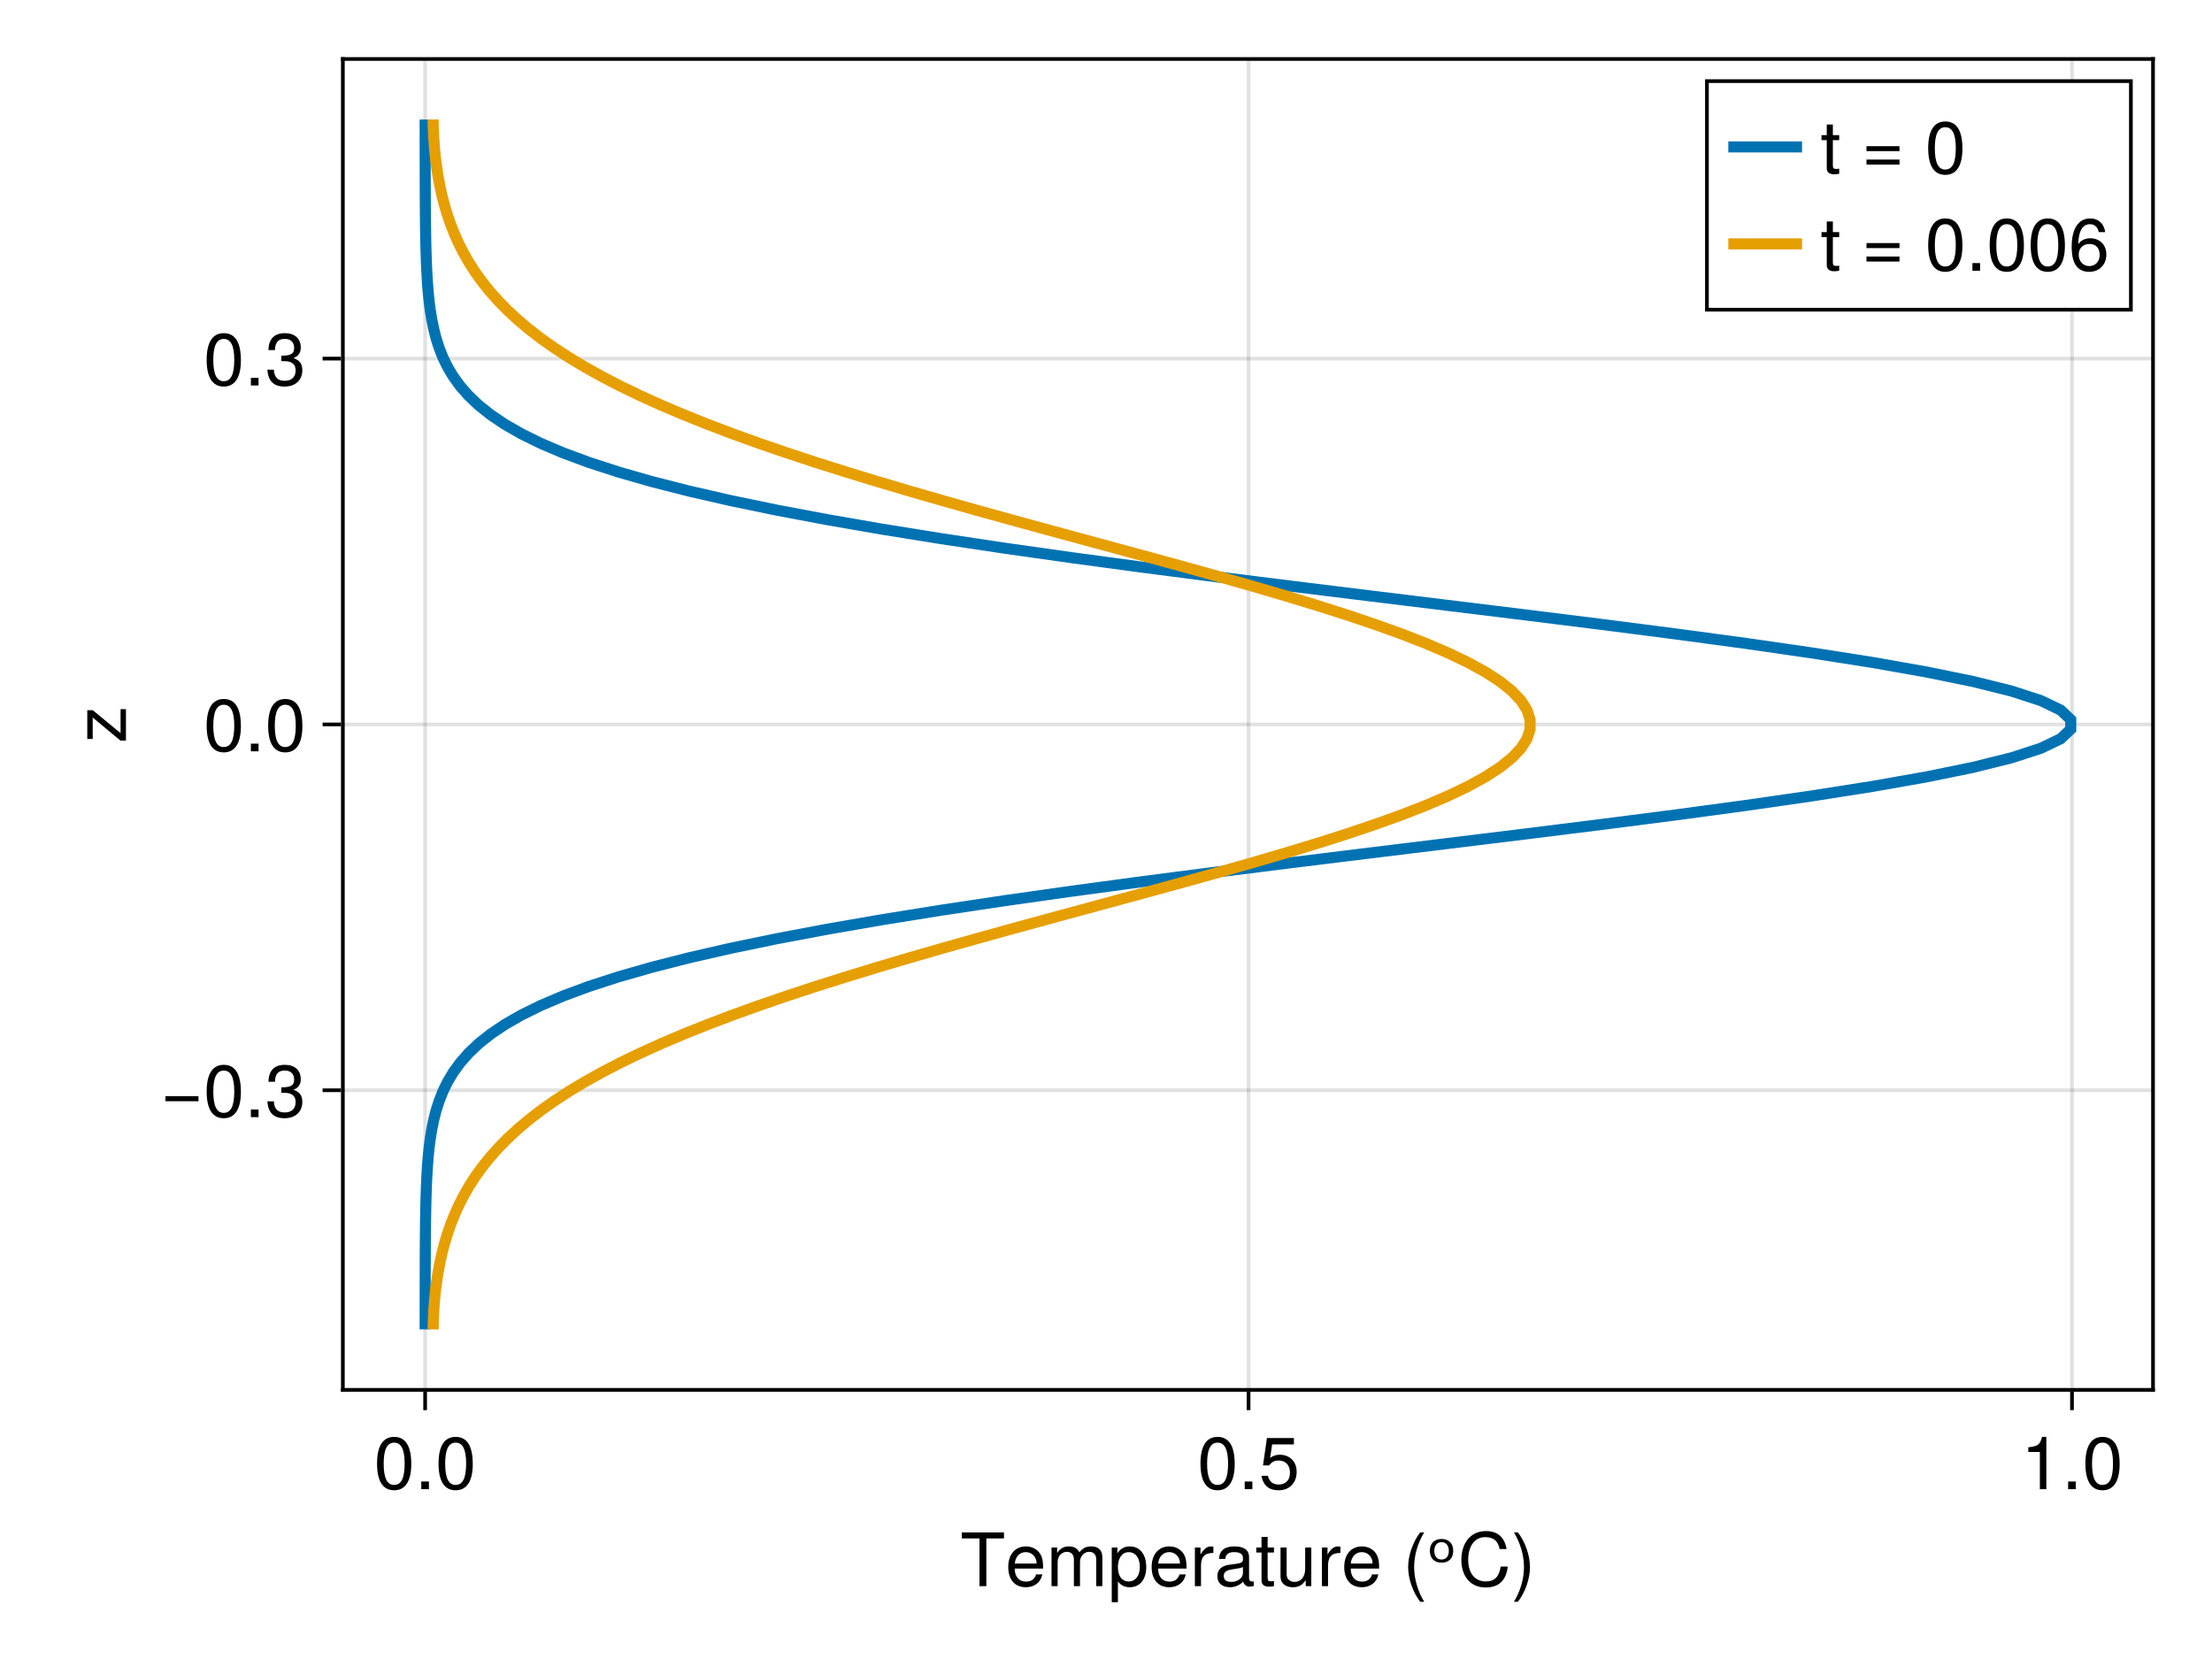 <?xml version="1.0" encoding="UTF-8"?>
<svg xmlns="http://www.w3.org/2000/svg" xmlns:xlink="http://www.w3.org/1999/xlink" width="600" height="450" viewBox="0 0 600 450">
<defs>
<g>
<g id="glyph-0-0-5c86e787">
<path d="M 11.859 -12.938 C 11.859 -12.938 7.078 -12.938 7.078 -12.938 C 7.078 -12.938 7.078 0 7.078 0 C 7.078 0 5.219 0 5.219 0 C 5.219 0 5.219 -12.938 5.219 -12.938 C 5.219 -12.938 0.422 -12.938 0.422 -12.938 C 0.422 -12.938 0.422 -14.578 0.422 -14.578 C 0.422 -14.578 11.859 -14.578 11.859 -14.578 C 11.859 -14.578 11.859 -12.938 11.859 -12.938 Z M 11.859 -12.938 "/>
</g>
<g id="glyph-0-1-5c86e787">
<path d="M 10.266 -4.766 C 10.266 -4.766 2.547 -4.766 2.547 -4.766 C 2.578 -2.359 3.875 -1.234 5.625 -1.234 C 6.953 -1.234 7.906 -1.797 8.359 -3.188 C 8.359 -3.188 10.047 -3.188 10.047 -3.188 C 9.625 -1.062 7.953 0.297 5.562 0.297 C 2.625 0.297 0.797 -1.734 0.797 -5.188 C 0.797 -8.625 2.688 -10.781 5.594 -10.781 C 7.562 -10.781 9.156 -9.734 9.844 -8.016 C 10.141 -7.234 10.266 -6.281 10.266 -4.766 Z M 8.484 -6.234 C 8.484 -7.875 7.219 -9.234 5.578 -9.234 C 3.906 -9.234 2.719 -7.984 2.578 -6.125 C 2.578 -6.125 8.453 -6.125 8.453 -6.125 C 8.484 -6.156 8.484 -6.234 8.484 -6.234 Z M 8.484 -6.234 "/>
</g>
<g id="glyph-0-2-5c86e787">
<path d="M 10.453 -5.141 C 10.453 -1.797 8.688 0.297 5.984 0.297 C 4.625 0.297 3.641 -0.188 2.766 -1.266 C 2.766 -1.266 2.766 4.359 2.766 4.359 C 2.766 4.359 1.094 4.359 1.094 4.359 C 1.094 4.359 1.094 -10.484 1.094 -10.484 C 1.094 -10.484 2.625 -10.484 2.625 -10.484 C 2.625 -10.484 2.625 -8.906 2.625 -8.906 C 3.406 -10.141 4.547 -10.781 5.953 -10.781 C 8.734 -10.781 10.453 -8.656 10.453 -5.141 Z M 8.719 -5.188 C 8.719 -7.688 7.516 -9.219 5.688 -9.219 C 3.922 -9.219 2.766 -7.625 2.766 -5.156 C 2.766 -2.703 3.922 -1.266 5.688 -1.266 C 7.5 -1.266 8.719 -2.797 8.719 -5.188 Z M 8.719 -5.188 "/>
</g>
<g id="glyph-0-3-5c86e787">
<path d="M 6.422 -9.016 C 3.844 -8.984 3.062 -7.797 3.062 -5.438 C 3.062 -5.438 3.062 0 3.062 0 C 3.062 0 1.406 0 1.406 0 C 1.406 0 1.406 -10.484 1.406 -10.484 C 1.406 -10.484 2.922 -10.484 2.922 -10.484 C 2.922 -10.484 2.922 -8.578 2.922 -8.578 C 3.875 -10.141 4.703 -10.781 5.781 -10.781 C 6 -10.781 6.141 -10.766 6.422 -10.719 C 6.422 -10.719 6.422 -9.016 6.422 -9.016 Z M 6.422 -9.016 "/>
</g>
<g id="glyph-0-4-5c86e787">
<path d="M 5.078 0 C 4.516 0.094 4.125 0.141 3.719 0.141 C 2.422 0.141 1.703 -0.453 1.703 -1.516 C 1.703 -1.516 1.703 -9.125 1.703 -9.125 C 1.703 -9.125 0.281 -9.125 0.281 -9.125 C 0.281 -9.125 0.281 -10.484 0.281 -10.484 C 0.281 -10.484 1.703 -10.484 1.703 -10.484 C 1.703 -10.484 1.703 -13.359 1.703 -13.359 C 1.703 -13.359 3.359 -13.359 3.359 -13.359 C 3.359 -13.359 3.359 -10.484 3.359 -10.484 C 3.359 -10.484 5.078 -10.484 5.078 -10.484 C 5.078 -10.484 5.078 -9.125 5.078 -9.125 C 5.078 -9.125 3.359 -9.125 3.359 -9.125 C 3.359 -9.125 3.359 -2.266 3.359 -2.266 C 3.359 -1.516 3.562 -1.312 4.281 -1.312 C 4.594 -1.312 4.859 -1.344 5.078 -1.406 C 5.078 -1.406 5.078 0 5.078 0 Z M 5.078 0 "/>
</g>
<g id="glyph-0-5-5c86e787">
</g>
<g id="glyph-0-6-5c86e787">
<path d="M 5.812 4.234 C 5.812 4.234 4.719 4.234 4.719 4.234 C 2.719 1.625 1.453 -2.016 1.453 -5.188 C 1.453 -8.312 2.719 -11.953 4.719 -14.578 C 4.719 -14.578 5.812 -14.578 5.812 -14.578 C 4.062 -11.734 3.078 -8.359 3.078 -5.188 C 3.078 -1.984 4.062 1.375 5.812 4.234 Z M 5.812 4.234 "/>
</g>
<g id="glyph-0-7-5c86e787">
<path d="M 5.125 -5.156 C 5.125 -2.016 3.859 1.625 1.859 4.234 C 1.859 4.234 0.766 4.234 0.766 4.234 C 2.516 1.406 3.5 -1.984 3.5 -5.156 C 3.5 -8.359 2.516 -11.719 0.766 -14.578 C 0.766 -14.578 1.859 -14.578 1.859 -14.578 C 3.859 -11.953 5.125 -8.312 5.125 -5.156 Z M 5.125 -5.156 "/>
</g>
<g id="glyph-1-0-5c86e787">
<path d="M 15.203 0 C 15.203 0 13.547 0 13.547 0 C 13.547 0 13.547 -7.219 13.547 -7.219 C 13.547 -8.547 12.844 -9.312 11.625 -9.312 C 10.266 -9.312 9.141 -8.094 9.141 -6.578 C 9.141 -6.578 9.141 0 9.141 0 C 9.141 0 7.484 0 7.484 0 C 7.484 0 7.484 -7.219 7.484 -7.219 C 7.484 -8.562 6.781 -9.312 5.547 -9.312 C 4.188 -9.312 3.078 -8.094 3.078 -6.578 C 3.078 -6.578 3.078 0 3.078 0 C 3.078 0 1.422 0 1.422 0 C 1.422 0 1.422 -10.484 1.422 -10.484 C 1.422 -10.484 2.938 -10.484 2.938 -10.484 C 2.938 -10.484 2.938 -9 2.938 -9 C 3.844 -10.266 4.766 -10.781 6.156 -10.781 C 7.516 -10.781 8.359 -10.297 8.984 -9.188 C 9.953 -10.359 10.797 -10.781 12.203 -10.781 C 14.156 -10.781 15.203 -9.734 15.203 -7.859 C 15.203 -7.859 15.203 0 15.203 0 Z M 15.203 0 "/>
</g>
<g id="glyph-2-0-5c86e787">
<path d="M 10.266 -4.766 C 10.266 -4.766 2.547 -4.766 2.547 -4.766 C 2.578 -2.359 3.875 -1.234 5.625 -1.234 C 6.953 -1.234 7.906 -1.797 8.359 -3.188 C 8.359 -3.188 10.047 -3.188 10.047 -3.188 C 9.625 -1.062 7.953 0.297 5.562 0.297 C 2.625 0.297 0.797 -1.734 0.797 -5.188 C 0.797 -8.625 2.688 -10.781 5.594 -10.781 C 7.562 -10.781 9.156 -9.734 9.844 -8.016 C 10.141 -7.234 10.266 -6.281 10.266 -4.766 Z M 8.484 -6.234 C 8.484 -7.875 7.219 -9.234 5.578 -9.234 C 3.906 -9.234 2.719 -7.984 2.578 -6.125 C 2.578 -6.125 8.453 -6.125 8.453 -6.125 C 8.484 -6.156 8.484 -6.234 8.484 -6.234 Z M 8.484 -6.234 "/>
</g>
<g id="glyph-2-1-5c86e787">
<path d="M 10.703 -0.047 C 10.156 0.094 9.906 0.141 9.562 0.141 C 8.734 0.141 8.016 -0.438 7.844 -1.234 C 6.922 -0.266 5.625 0.297 4.281 0.297 C 2.156 0.297 0.844 -0.812 0.844 -2.719 C 0.844 -4 1.453 -4.938 2.688 -5.438 C 3.312 -5.703 3.688 -5.781 6.047 -6.078 C 7.359 -6.234 7.781 -6.547 7.781 -7.234 C 7.781 -7.234 7.781 -7.688 7.781 -7.688 C 7.781 -8.688 6.938 -9.234 5.438 -9.234 C 3.875 -9.234 3.125 -8.656 2.984 -7.375 C 2.984 -7.375 1.297 -7.375 1.297 -7.375 C 1.406 -9.797 2.953 -10.781 5.5 -10.781 C 8.078 -10.781 9.438 -9.781 9.438 -7.922 C 9.438 -7.922 9.438 -2.078 9.438 -2.078 C 9.438 -1.562 9.766 -1.266 10.344 -1.266 C 10.438 -1.266 10.516 -1.266 10.703 -1.297 C 10.703 -1.297 10.703 -0.047 10.703 -0.047 Z M 7.781 -3.625 C 7.781 -3.625 7.781 -5.188 7.781 -5.188 C 7.219 -4.922 6.859 -4.844 5.094 -4.594 C 3.312 -4.344 2.578 -3.859 2.578 -2.766 C 2.578 -1.625 3.344 -1.156 4.641 -1.156 C 6.266 -1.156 7.781 -2.125 7.781 -3.625 Z M 7.781 -3.625 "/>
</g>
<g id="glyph-2-2-5c86e787">
<path d="M 9.641 0 C 9.641 0 8.141 0 8.141 0 C 8.141 0 8.141 -1.625 8.141 -1.625 C 7.156 -0.234 6.188 0.297 4.641 0.297 C 2.594 0.297 1.297 -0.812 1.297 -2.562 C 1.297 -2.562 1.297 -10.484 1.297 -10.484 C 1.297 -10.484 2.953 -10.484 2.953 -10.484 C 2.953 -10.484 2.953 -3.219 2.953 -3.219 C 2.953 -1.953 3.797 -1.156 5.125 -1.156 C 6.859 -1.156 7.984 -2.562 7.984 -4.703 C 7.984 -4.703 7.984 -10.484 7.984 -10.484 C 7.984 -10.484 9.641 -10.484 9.641 -10.484 C 9.641 -10.484 9.641 0 9.641 0 Z M 9.641 0 "/>
</g>
<g id="glyph-2-3-5c86e787">
<path d="M 13.547 -5.312 C 13.094 -1.516 11.094 0.359 7.547 0.359 C 3.266 0.359 0.953 -2.859 0.953 -7.125 C 0.953 -11.375 3.203 -14.938 7.625 -14.938 C 10.812 -14.938 12.656 -13.266 13.234 -10.062 C 13.234 -10.062 11.344 -10.062 11.344 -10.062 C 10.875 -12.281 9.688 -13.297 7.406 -13.297 C 4.578 -13.297 2.812 -10.875 2.812 -7.141 C 2.812 -3.5 4.656 -1.281 7.562 -1.281 C 10.016 -1.281 11.188 -2.562 11.625 -5.312 C 11.625 -5.312 13.547 -5.312 13.547 -5.312 Z M 13.547 -5.312 "/>
</g>
<g id="glyph-3-0-5c86e787">
<path d="M 3.859 -11.938 C 3.254 -11.938 2.773 -11.727 2.422 -11.312 C 2.066 -10.895 1.891 -10.316 1.891 -9.578 C 1.891 -8.848 2.062 -8.27 2.406 -7.844 C 2.758 -7.426 3.242 -7.219 3.859 -7.219 C 4.461 -7.219 4.941 -7.426 5.297 -7.844 C 5.648 -8.27 5.828 -8.848 5.828 -9.578 C 5.828 -10.305 5.648 -10.879 5.297 -11.297 C 4.941 -11.723 4.461 -11.938 3.859 -11.938 Z M 3.859 -12.797 C 4.836 -12.797 5.609 -12.508 6.172 -11.938 C 6.734 -11.375 7.016 -10.586 7.016 -9.578 C 7.016 -8.578 6.734 -7.789 6.172 -7.219 C 5.609 -6.656 4.836 -6.375 3.859 -6.375 C 2.867 -6.375 2.094 -6.656 1.531 -7.219 C 0.969 -7.789 0.688 -8.578 0.688 -9.578 C 0.688 -10.586 0.969 -11.375 1.531 -11.938 C 2.094 -12.508 2.867 -12.797 3.859 -12.797 Z M 3.859 -12.797 "/>
</g>
<g id="glyph-4-0-5c86e787">
<path d="M 10.141 -6.812 C 10.141 -2.156 8.5 0.297 5.5 0.297 C 2.453 0.297 0.859 -2.156 0.859 -6.938 C 0.859 -11.703 2.438 -14.188 5.5 -14.188 C 8.578 -14.188 10.141 -11.734 10.141 -6.812 Z M 8.344 -6.984 C 8.344 -10.781 7.406 -12.625 5.5 -12.625 C 3.594 -12.625 2.656 -10.797 2.656 -6.922 C 2.656 -3.047 3.594 -1.156 5.453 -1.156 C 7.422 -1.156 8.344 -2.953 8.344 -6.984 Z M 8.344 -6.984 "/>
</g>
<g id="glyph-5-0-5c86e787">
<path d="M 3.812 0 C 3.812 0 1.734 0 1.734 0 C 1.734 0 1.734 -2.078 1.734 -2.078 C 1.734 -2.078 3.812 -2.078 3.812 -2.078 C 3.812 -2.078 3.812 0 3.812 0 Z M 3.812 0 "/>
</g>
<g id="glyph-6-0-5c86e787">
<path d="M 10.141 -6.812 C 10.141 -2.156 8.5 0.297 5.5 0.297 C 2.453 0.297 0.859 -2.156 0.859 -6.938 C 0.859 -11.703 2.438 -14.188 5.5 -14.188 C 8.578 -14.188 10.141 -11.734 10.141 -6.812 Z M 8.344 -6.984 C 8.344 -10.781 7.406 -12.625 5.5 -12.625 C 3.594 -12.625 2.656 -10.797 2.656 -6.922 C 2.656 -3.047 3.594 -1.156 5.453 -1.156 C 7.422 -1.156 8.344 -2.953 8.344 -6.984 Z M 8.344 -6.984 "/>
</g>
<g id="glyph-7-0-5c86e787">
<path d="M 10.141 -6.812 C 10.141 -2.156 8.5 0.297 5.5 0.297 C 2.453 0.297 0.859 -2.156 0.859 -6.938 C 0.859 -11.703 2.438 -14.188 5.5 -14.188 C 8.578 -14.188 10.141 -11.734 10.141 -6.812 Z M 8.344 -6.984 C 8.344 -10.781 7.406 -12.625 5.5 -12.625 C 3.594 -12.625 2.656 -10.797 2.656 -6.922 C 2.656 -3.047 3.594 -1.156 5.453 -1.156 C 7.422 -1.156 8.344 -2.953 8.344 -6.984 Z M 8.344 -6.984 "/>
</g>
<g id="glyph-7-1-5c86e787">
<path d="M 10.266 -4.703 C 10.266 -1.703 8.266 0.297 5.406 0.297 C 2.875 0.297 1.281 -0.812 0.703 -3.641 C 0.703 -3.641 2.453 -3.641 2.453 -3.641 C 2.875 -2.047 3.812 -1.266 5.359 -1.266 C 7.281 -1.266 8.453 -2.422 8.453 -4.453 C 8.453 -6.562 7.266 -7.781 5.359 -7.781 C 4.266 -7.781 3.578 -7.438 2.766 -6.453 C 2.766 -6.453 1.141 -6.453 1.141 -6.453 C 1.141 -6.453 2.203 -13.875 2.203 -13.875 C 2.203 -13.875 9.516 -13.875 9.516 -13.875 C 9.516 -13.875 9.516 -12.141 9.516 -12.141 C 9.516 -12.141 3.625 -12.141 3.625 -12.141 C 3.625 -12.141 3.062 -8.484 3.062 -8.484 C 3.875 -9.078 4.688 -9.344 5.688 -9.344 C 8.406 -9.344 10.266 -7.5 10.266 -4.703 Z M 10.266 -4.703 "/>
</g>
<g id="glyph-7-2-5c86e787">
<path d="M 6.938 0 C 6.938 0 5.188 0 5.188 0 C 5.188 0 5.188 -10.094 5.188 -10.094 C 5.188 -10.094 2.047 -10.094 2.047 -10.094 C 2.047 -10.094 2.047 -11.359 2.047 -11.359 C 4.766 -11.703 5.156 -12 5.781 -14.188 C 5.781 -14.188 6.938 -14.188 6.938 -14.188 C 6.938 -14.188 6.938 0 6.938 0 Z M 6.938 0 "/>
</g>
<g id="glyph-7-3-5c86e787">
<path d="M 3.812 0 C 3.812 0 1.734 0 1.734 0 C 1.734 0 1.734 -2.078 1.734 -2.078 C 1.734 -2.078 3.812 -2.078 3.812 -2.078 C 3.812 -2.078 3.812 0 3.812 0 Z M 3.812 0 "/>
</g>
<g id="glyph-8-0-5c86e787">
<path d="M 3.812 0 C 3.812 0 1.734 0 1.734 0 C 1.734 0 1.734 -2.078 1.734 -2.078 C 1.734 -2.078 3.812 -2.078 3.812 -2.078 C 3.812 -2.078 3.812 0 3.812 0 Z M 3.812 0 "/>
</g>
<g id="glyph-9-0-5c86e787">
<path d="M 10.141 -6.812 C 10.141 -2.156 8.5 0.297 5.5 0.297 C 2.453 0.297 0.859 -2.156 0.859 -6.938 C 0.859 -11.703 2.438 -14.188 5.5 -14.188 C 8.578 -14.188 10.141 -11.734 10.141 -6.812 Z M 8.344 -6.984 C 8.344 -10.781 7.406 -12.625 5.5 -12.625 C 3.594 -12.625 2.656 -10.797 2.656 -6.922 C 2.656 -3.047 3.594 -1.156 5.453 -1.156 C 7.422 -1.156 8.344 -2.953 8.344 -6.984 Z M 8.344 -6.984 "/>
</g>
<g id="glyph-10-0-5c86e787">
<path d="M 0 -9.141 C 0 -9.141 0 -0.625 0 -0.625 C 0 -0.625 -1.5 -0.625 -1.5 -0.625 C -1.5 -0.625 -9.016 -6.875 -9.016 -6.875 C -9.016 -6.875 -9.016 -1.047 -9.016 -1.047 C -9.016 -1.047 -10.484 -1.047 -10.484 -1.047 C -10.484 -1.047 -10.484 -8.859 -10.484 -8.859 C -10.484 -8.859 -9 -8.859 -9 -8.859 C -9 -8.859 -1.453 -2.641 -1.453 -2.641 C -1.453 -2.641 -1.453 -9.141 -1.453 -9.141 C -1.453 -9.141 0 -9.141 0 -9.141 Z M 0 -9.141 "/>
</g>
<g id="glyph-11-0-5c86e787">
<path d="M 10.312 -4.312 C 10.312 -4.312 1.359 -4.312 1.359 -4.312 C 1.359 -4.312 1.359 -5.688 1.359 -5.688 C 1.359 -5.688 10.312 -5.688 10.312 -5.688 C 10.312 -5.688 10.312 -4.312 10.312 -4.312 Z M 10.312 -4.312 "/>
</g>
<g id="glyph-12-0-5c86e787">
<path d="M 10.141 -6.812 C 10.141 -2.156 8.5 0.297 5.5 0.297 C 2.453 0.297 0.859 -2.156 0.859 -6.938 C 0.859 -11.703 2.438 -14.188 5.5 -14.188 C 8.578 -14.188 10.141 -11.734 10.141 -6.812 Z M 8.344 -6.984 C 8.344 -10.781 7.406 -12.625 5.5 -12.625 C 3.594 -12.625 2.656 -10.797 2.656 -6.922 C 2.656 -3.047 3.594 -1.156 5.453 -1.156 C 7.422 -1.156 8.344 -2.953 8.344 -6.984 Z M 8.344 -6.984 "/>
</g>
<g id="glyph-12-1-5c86e787">
<path d="M 3.812 0 C 3.812 0 1.734 0 1.734 0 C 1.734 0 1.734 -2.078 1.734 -2.078 C 1.734 -2.078 3.812 -2.078 3.812 -2.078 C 3.812 -2.078 3.812 0 3.812 0 Z M 3.812 0 "/>
</g>
<g id="glyph-13-0-5c86e787">
<path d="M 10.125 -4.125 C 10.125 -1.438 8.234 0.297 5.312 0.297 C 2.422 0.297 0.859 -1.125 0.641 -4.281 C 0.641 -4.281 2.406 -4.281 2.406 -4.281 C 2.516 -2.219 3.453 -1.266 5.375 -1.266 C 7.219 -1.266 8.312 -2.312 8.312 -4.094 C 8.312 -5.688 7.312 -6.594 5.375 -6.594 C 5.375 -6.594 4.422 -6.594 4.422 -6.594 C 4.422 -6.594 4.422 -8.078 4.422 -8.078 C 7.234 -8.078 7.906 -8.703 7.906 -10.219 C 7.906 -11.719 6.953 -12.641 5.406 -12.641 C 3.594 -12.641 2.734 -11.703 2.703 -9.594 C 2.703 -9.594 0.938 -9.594 0.938 -9.594 C 1 -12.625 2.516 -14.188 5.375 -14.188 C 8.078 -14.188 9.703 -12.719 9.703 -10.281 C 9.703 -8.859 9.047 -7.938 7.719 -7.422 C 9.422 -6.844 10.125 -5.844 10.125 -4.125 Z M 10.125 -4.125 "/>
</g>
<g id="glyph-14-0-5c86e787">
<path d="M 10.141 -6.812 C 10.141 -2.156 8.5 0.297 5.5 0.297 C 2.453 0.297 0.859 -2.156 0.859 -6.938 C 0.859 -11.703 2.438 -14.188 5.5 -14.188 C 8.578 -14.188 10.141 -11.734 10.141 -6.812 Z M 8.344 -6.984 C 8.344 -10.781 7.406 -12.625 5.5 -12.625 C 3.594 -12.625 2.656 -10.797 2.656 -6.922 C 2.656 -3.047 3.594 -1.156 5.453 -1.156 C 7.422 -1.156 8.344 -2.953 8.344 -6.984 Z M 8.344 -6.984 "/>
</g>
<g id="glyph-14-1-5c86e787">
<path d="M 3.812 0 C 3.812 0 1.734 0 1.734 0 C 1.734 0 1.734 -2.078 1.734 -2.078 C 1.734 -2.078 3.812 -2.078 3.812 -2.078 C 3.812 -2.078 3.812 0 3.812 0 Z M 3.812 0 "/>
</g>
<g id="glyph-14-2-5c86e787">
<path d="M 10.125 -4.125 C 10.125 -1.438 8.234 0.297 5.312 0.297 C 2.422 0.297 0.859 -1.125 0.641 -4.281 C 0.641 -4.281 2.406 -4.281 2.406 -4.281 C 2.516 -2.219 3.453 -1.266 5.375 -1.266 C 7.219 -1.266 8.312 -2.312 8.312 -4.094 C 8.312 -5.688 7.312 -6.594 5.375 -6.594 C 5.375 -6.594 4.422 -6.594 4.422 -6.594 C 4.422 -6.594 4.422 -8.078 4.422 -8.078 C 7.234 -8.078 7.906 -8.703 7.906 -10.219 C 7.906 -11.719 6.953 -12.641 5.406 -12.641 C 3.594 -12.641 2.734 -11.703 2.703 -9.594 C 2.703 -9.594 0.938 -9.594 0.938 -9.594 C 1 -12.625 2.516 -14.188 5.375 -14.188 C 8.078 -14.188 9.703 -12.719 9.703 -10.281 C 9.703 -8.859 9.047 -7.938 7.719 -7.422 C 9.422 -6.844 10.125 -5.844 10.125 -4.125 Z M 10.125 -4.125 "/>
</g>
<g id="glyph-15-0-5c86e787">
<path d="M 5.078 0 C 4.516 0.094 4.125 0.141 3.719 0.141 C 2.422 0.141 1.703 -0.453 1.703 -1.516 C 1.703 -1.516 1.703 -9.125 1.703 -9.125 C 1.703 -9.125 0.281 -9.125 0.281 -9.125 C 0.281 -9.125 0.281 -10.484 0.281 -10.484 C 0.281 -10.484 1.703 -10.484 1.703 -10.484 C 1.703 -10.484 1.703 -13.359 1.703 -13.359 C 1.703 -13.359 3.359 -13.359 3.359 -13.359 C 3.359 -13.359 3.359 -10.484 3.359 -10.484 C 3.359 -10.484 5.078 -10.484 5.078 -10.484 C 5.078 -10.484 5.078 -9.125 5.078 -9.125 C 5.078 -9.125 3.359 -9.125 3.359 -9.125 C 3.359 -9.125 3.359 -2.266 3.359 -2.266 C 3.359 -1.516 3.562 -1.312 4.281 -1.312 C 4.594 -1.312 4.859 -1.344 5.078 -1.406 C 5.078 -1.406 5.078 0 5.078 0 Z M 5.078 0 "/>
</g>
<g id="glyph-15-1-5c86e787">
</g>
<g id="glyph-15-2-5c86e787">
<path d="M 10.312 -6.141 C 10.312 -6.141 1.359 -6.141 1.359 -6.141 C 1.359 -6.141 1.359 -7.5 1.359 -7.5 C 1.359 -7.5 10.312 -7.5 10.312 -7.5 C 10.312 -7.5 10.312 -6.141 10.312 -6.141 Z M 10.312 -2.5 C 10.312 -2.5 1.359 -2.5 1.359 -2.5 C 1.359 -2.5 1.359 -3.859 1.359 -3.859 C 1.359 -3.859 10.312 -3.859 10.312 -3.859 C 10.312 -3.859 10.312 -2.5 10.312 -2.5 Z M 10.312 -2.5 "/>
</g>
<g id="glyph-15-3-5c86e787">
<path d="M 10.141 -6.812 C 10.141 -2.156 8.5 0.297 5.5 0.297 C 2.453 0.297 0.859 -2.156 0.859 -6.938 C 0.859 -11.703 2.438 -14.188 5.5 -14.188 C 8.578 -14.188 10.141 -11.734 10.141 -6.812 Z M 8.344 -6.984 C 8.344 -10.781 7.406 -12.625 5.5 -12.625 C 3.594 -12.625 2.656 -10.797 2.656 -6.922 C 2.656 -3.047 3.594 -1.156 5.453 -1.156 C 7.422 -1.156 8.344 -2.953 8.344 -6.984 Z M 8.344 -6.984 "/>
</g>
<g id="glyph-15-4-5c86e787">
<path d="M 3.812 0 C 3.812 0 1.734 0 1.734 0 C 1.734 0 1.734 -2.078 1.734 -2.078 C 1.734 -2.078 3.812 -2.078 3.812 -2.078 C 3.812 -2.078 3.812 0 3.812 0 Z M 3.812 0 "/>
</g>
<g id="glyph-15-5-5c86e787">
<path d="M 10.266 -4.406 C 10.266 -1.625 8.312 0.297 5.625 0.297 C 2.375 0.297 0.859 -2.047 0.859 -6.453 C 0.859 -11.406 2.641 -14.188 5.938 -14.188 C 8.094 -14.188 9.625 -12.797 9.953 -10.484 C 9.953 -10.484 8.203 -10.484 8.203 -10.484 C 7.922 -11.844 7.062 -12.625 5.812 -12.625 C 3.797 -12.625 2.688 -10.703 2.656 -7.234 C 3.422 -8.281 4.516 -8.812 5.922 -8.812 C 8.453 -8.812 10.266 -7.047 10.266 -4.406 Z M 8.453 -4.266 C 8.453 -6.156 7.406 -7.266 5.703 -7.266 C 3.953 -7.266 2.766 -6.125 2.766 -4.359 C 2.766 -2.547 4 -1.266 5.641 -1.266 C 7.266 -1.266 8.453 -2.484 8.453 -4.266 Z M 8.453 -4.266 "/>
</g>
<g id="glyph-16-0-5c86e787">
</g>
<g id="glyph-16-1-5c86e787">
<path d="M 10.312 -6.141 C 10.312 -6.141 1.359 -6.141 1.359 -6.141 C 1.359 -6.141 1.359 -7.5 1.359 -7.5 C 1.359 -7.5 10.312 -7.5 10.312 -7.5 C 10.312 -7.5 10.312 -6.141 10.312 -6.141 Z M 10.312 -2.5 C 10.312 -2.5 1.359 -2.5 1.359 -2.5 C 1.359 -2.5 1.359 -3.859 1.359 -3.859 C 1.359 -3.859 10.312 -3.859 10.312 -3.859 C 10.312 -3.859 10.312 -2.5 10.312 -2.5 Z M 10.312 -2.5 "/>
</g>
<g id="glyph-17-0-5c86e787">
<path d="M 10.141 -6.812 C 10.141 -2.156 8.5 0.297 5.5 0.297 C 2.453 0.297 0.859 -2.156 0.859 -6.938 C 0.859 -11.703 2.438 -14.188 5.5 -14.188 C 8.578 -14.188 10.141 -11.734 10.141 -6.812 Z M 8.344 -6.984 C 8.344 -10.781 7.406 -12.625 5.5 -12.625 C 3.594 -12.625 2.656 -10.797 2.656 -6.922 C 2.656 -3.047 3.594 -1.156 5.453 -1.156 C 7.422 -1.156 8.344 -2.953 8.344 -6.984 Z M 8.344 -6.984 "/>
</g>
<g id="glyph-18-0-5c86e787">
<path d="M 5.078 0 C 4.516 0.094 4.125 0.141 3.719 0.141 C 2.422 0.141 1.703 -0.453 1.703 -1.516 C 1.703 -1.516 1.703 -9.125 1.703 -9.125 C 1.703 -9.125 0.281 -9.125 0.281 -9.125 C 0.281 -9.125 0.281 -10.484 0.281 -10.484 C 0.281 -10.484 1.703 -10.484 1.703 -10.484 C 1.703 -10.484 1.703 -13.359 1.703 -13.359 C 1.703 -13.359 3.359 -13.359 3.359 -13.359 C 3.359 -13.359 3.359 -10.484 3.359 -10.484 C 3.359 -10.484 5.078 -10.484 5.078 -10.484 C 5.078 -10.484 5.078 -9.125 5.078 -9.125 C 5.078 -9.125 3.359 -9.125 3.359 -9.125 C 3.359 -9.125 3.359 -2.266 3.359 -2.266 C 3.359 -1.516 3.562 -1.312 4.281 -1.312 C 4.594 -1.312 4.859 -1.344 5.078 -1.406 C 5.078 -1.406 5.078 0 5.078 0 Z M 5.078 0 "/>
</g>
</g>
</defs>
<rect x="-60" y="-45" width="720" height="540" fill="rgb(100%, 100%, 100%)" fill-opacity="1"/>
<path fill-rule="nonzero" fill="rgb(100%, 100%, 100%)" fill-opacity="1" d="M 93 377 L 584 377 L 584 16 L 93 16 Z M 93 377 "/>
<path fill="none" stroke-width="1" stroke-linecap="butt" stroke-linejoin="miter" stroke="rgb(0%, 0%, 0%)" stroke-opacity="0.12" stroke-miterlimit="1.155" d="M 115.316 377 L 115.316 16 "/>
<path fill="none" stroke-width="1" stroke-linecap="butt" stroke-linejoin="miter" stroke="rgb(0%, 0%, 0%)" stroke-opacity="0.12" stroke-miterlimit="1.155" d="M 338.668 377 L 338.668 16 "/>
<path fill="none" stroke-width="1" stroke-linecap="butt" stroke-linejoin="miter" stroke="rgb(0%, 0%, 0%)" stroke-opacity="0.12" stroke-miterlimit="1.155" d="M 562.023 377 L 562.023 16 "/>
<path fill="none" stroke-width="1" stroke-linecap="butt" stroke-linejoin="miter" stroke="rgb(0%, 0%, 0%)" stroke-opacity="0.12" stroke-miterlimit="1.155" d="M 93 295.73 L 584 295.73 "/>
<path fill="none" stroke-width="1" stroke-linecap="butt" stroke-linejoin="miter" stroke="rgb(0%, 0%, 0%)" stroke-opacity="0.12" stroke-miterlimit="1.155" d="M 93 196.5 L 584 196.5 "/>
<path fill="none" stroke-width="1" stroke-linecap="butt" stroke-linejoin="miter" stroke="rgb(0%, 0%, 0%)" stroke-opacity="0.12" stroke-miterlimit="1.155" d="M 93 97.27 L 584 97.27 "/>
<g fill="rgb(0%, 0%, 0%)" fill-opacity="1">
<use xlink:href="#glyph-0-0-5c86e787" x="260.464" y="430.24"/>
</g>
<g fill="rgb(0%, 0%, 0%)" fill-opacity="1">
<use xlink:href="#glyph-0-1-5c86e787" x="272.684" y="430.24"/>
</g>
<g fill="rgb(0%, 0%, 0%)" fill-opacity="1">
<use xlink:href="#glyph-1-0-5c86e787" x="283.804" y="430.24"/>
</g>
<g fill="rgb(0%, 0%, 0%)" fill-opacity="1">
<use xlink:href="#glyph-0-2-5c86e787" x="300.464" y="430.24"/>
</g>
<g fill="rgb(0%, 0%, 0%)" fill-opacity="1">
<use xlink:href="#glyph-2-0-5c86e787" x="311.584" y="430.24"/>
</g>
<g fill="rgb(0%, 0%, 0%)" fill-opacity="1">
<use xlink:href="#glyph-0-3-5c86e787" x="322.704" y="430.24"/>
</g>
<g fill="rgb(0%, 0%, 0%)" fill-opacity="1">
<use xlink:href="#glyph-2-1-5c86e787" x="329.364" y="430.24"/>
</g>
<g fill="rgb(0%, 0%, 0%)" fill-opacity="1">
<use xlink:href="#glyph-0-4-5c86e787" x="340.484" y="430.24"/>
</g>
<g fill="rgb(0%, 0%, 0%)" fill-opacity="1">
<use xlink:href="#glyph-2-2-5c86e787" x="346.044" y="430.24"/>
</g>
<g fill="rgb(0%, 0%, 0%)" fill-opacity="1">
<use xlink:href="#glyph-0-3-5c86e787" x="357.164" y="430.24"/>
</g>
<g fill="rgb(0%, 0%, 0%)" fill-opacity="1">
<use xlink:href="#glyph-0-1-5c86e787" x="363.824" y="430.24"/>
</g>
<g fill="rgb(0%, 0%, 0%)" fill-opacity="1">
<use xlink:href="#glyph-0-5-5c86e787" x="374.944" y="430.24"/>
</g>
<g fill="rgb(0%, 0%, 0%)" fill-opacity="1">
<use xlink:href="#glyph-0-6-5c86e787" x="380.504" y="430.24"/>
</g>
<g fill="rgb(0%, 0%, 0%)" fill-opacity="1">
<use xlink:href="#glyph-3-0-5c86e787" x="387.164" y="430.24"/>
</g>
<g fill="rgb(0%, 0%, 0%)" fill-opacity="1">
<use xlink:href="#glyph-2-3-5c86e787" x="395.436" y="430.24"/>
</g>
<g fill="rgb(0%, 0%, 0%)" fill-opacity="1">
<use xlink:href="#glyph-0-7-5c86e787" x="409.876" y="430.24"/>
</g>
<g fill="rgb(0%, 0%, 0%)" fill-opacity="1">
<use xlink:href="#glyph-4-0-5c86e787" x="101.416" y="403.94"/>
</g>
<g fill="rgb(0%, 0%, 0%)" fill-opacity="1">
<use xlink:href="#glyph-5-0-5c86e787" x="112.536" y="403.94"/>
</g>
<g fill="rgb(0%, 0%, 0%)" fill-opacity="1">
<use xlink:href="#glyph-6-0-5c86e787" x="118.096" y="403.94"/>
</g>
<g fill="rgb(0%, 0%, 0%)" fill-opacity="1">
<use xlink:href="#glyph-7-0-5c86e787" x="324.769" y="403.94"/>
</g>
<g fill="rgb(0%, 0%, 0%)" fill-opacity="1">
<use xlink:href="#glyph-8-0-5c86e787" x="335.889" y="403.94"/>
</g>
<g fill="rgb(0%, 0%, 0%)" fill-opacity="1">
<use xlink:href="#glyph-7-1-5c86e787" x="341.449" y="403.94"/>
</g>
<g fill="rgb(0%, 0%, 0%)" fill-opacity="1">
<use xlink:href="#glyph-7-2-5c86e787" x="548.123" y="403.94"/>
</g>
<g fill="rgb(0%, 0%, 0%)" fill-opacity="1">
<use xlink:href="#glyph-7-3-5c86e787" x="559.243" y="403.94"/>
</g>
<g fill="rgb(0%, 0%, 0%)" fill-opacity="1">
<use xlink:href="#glyph-9-0-5c86e787" x="564.803" y="403.94"/>
</g>
<g fill="rgb(0%, 0%, 0%)" fill-opacity="1">
<use xlink:href="#glyph-10-0-5c86e787" x="34.16" y="201.5"/>
</g>
<g fill="rgb(0%, 0%, 0%)" fill-opacity="1">
<use xlink:href="#glyph-11-0-5c86e787" x="43.52" y="303.02"/>
</g>
<g fill="rgb(0%, 0%, 0%)" fill-opacity="1">
<use xlink:href="#glyph-12-0-5c86e787" x="55.2" y="303.02"/>
</g>
<g fill="rgb(0%, 0%, 0%)" fill-opacity="1">
<use xlink:href="#glyph-12-1-5c86e787" x="66.32" y="303.02"/>
</g>
<g fill="rgb(0%, 0%, 0%)" fill-opacity="1">
<use xlink:href="#glyph-13-0-5c86e787" x="71.88" y="303.02"/>
</g>
<g fill="rgb(0%, 0%, 0%)" fill-opacity="1">
<use xlink:href="#glyph-14-0-5c86e787" x="55.2" y="203.79"/>
</g>
<g fill="rgb(0%, 0%, 0%)" fill-opacity="1">
<use xlink:href="#glyph-14-1-5c86e787" x="66.32" y="203.79"/>
</g>
<g fill="rgb(0%, 0%, 0%)" fill-opacity="1">
<use xlink:href="#glyph-14-0-5c86e787" x="71.88" y="203.79"/>
</g>
<g fill="rgb(0%, 0%, 0%)" fill-opacity="1">
<use xlink:href="#glyph-14-0-5c86e787" x="55.2" y="104.56"/>
</g>
<g fill="rgb(0%, 0%, 0%)" fill-opacity="1">
<use xlink:href="#glyph-14-1-5c86e787" x="66.32" y="104.56"/>
</g>
<g fill="rgb(0%, 0%, 0%)" fill-opacity="1">
<use xlink:href="#glyph-14-2-5c86e787" x="71.88" y="104.56"/>
</g>
<path fill="none" stroke-width="3" stroke-linecap="butt" stroke-linejoin="miter" stroke="rgb(0%, 44.706%, 69.804%)" stroke-opacity="1" stroke-miterlimit="2" d="M 115.316 360.59 L 115.32 358.008 L 115.32 355.422 L 115.324 352.84 L 115.324 350.254 L 115.328 347.672 L 115.336 345.086 L 115.344 342.504 L 115.352 339.918 L 115.367 337.332 L 115.387 334.75 L 115.414 332.164 L 115.453 329.582 L 115.504 326.996 L 115.57 324.414 L 115.656 321.828 L 115.773 319.246 L 115.926 316.66 L 116.121 314.078 L 116.375 311.492 L 116.703 308.91 L 117.121 306.324 L 117.648 303.742 L 118.309 301.156 L 119.137 298.574 L 120.164 295.988 L 121.43 293.402 L 122.977 290.82 L 124.859 288.234 L 127.133 285.652 L 129.859 283.066 L 133.102 280.484 L 136.941 277.898 L 141.445 275.316 L 146.695 272.73 L 152.77 270.148 L 159.75 267.562 L 167.711 264.98 L 176.723 262.395 L 186.844 259.812 L 198.129 257.227 L 210.609 254.641 L 224.305 252.059 L 239.207 249.473 L 255.293 246.891 L 272.504 244.305 L 290.758 241.723 L 309.938 239.137 L 329.902 236.555 L 350.477 233.969 L 371.453 231.387 L 392.605 228.801 L 413.68 226.219 L 434.398 223.633 L 454.48 221.051 L 473.633 218.465 L 491.562 215.879 L 507.984 213.297 L 522.629 210.711 L 535.254 208.129 L 545.633 205.543 L 553.582 202.961 L 558.965 200.375 L 561.684 197.793 L 561.684 195.207 L 558.965 192.625 L 553.582 190.039 L 545.633 187.457 L 535.254 184.871 L 522.629 182.289 L 507.984 179.703 L 491.562 177.121 L 473.633 174.535 L 454.48 171.949 L 434.398 169.367 L 413.68 166.781 L 392.605 164.199 L 371.453 161.613 L 350.477 159.031 L 329.902 156.445 L 309.938 153.863 L 290.758 151.277 L 272.504 148.695 L 255.293 146.109 L 239.207 143.527 L 224.305 140.941 L 210.609 138.359 L 198.129 135.773 L 186.844 133.188 L 176.723 130.605 L 167.711 128.02 L 159.75 125.438 L 152.77 122.852 L 146.695 120.27 L 141.445 117.684 L 136.941 115.102 L 133.102 112.516 L 129.859 109.934 L 127.133 107.348 L 124.859 104.766 L 122.977 102.18 L 121.43 99.598 L 120.164 97.012 L 119.137 94.426 L 118.309 91.844 L 117.648 89.258 L 117.121 86.676 L 116.703 84.09 L 116.375 81.508 L 116.121 78.922 L 115.926 76.34 L 115.773 73.754 L 115.656 71.172 L 115.57 68.586 L 115.504 66.004 L 115.453 63.418 L 115.414 60.836 L 115.387 58.25 L 115.367 55.668 L 115.352 53.082 L 115.344 50.496 L 115.336 47.914 L 115.328 45.328 L 115.324 42.746 L 115.324 40.16 L 115.32 37.578 L 115.32 34.992 L 115.316 32.41 "/>
<path fill="none" stroke-width="3" stroke-linecap="butt" stroke-linejoin="miter" stroke="rgb(90.196%, 62.353%, 0%)" stroke-opacity="1" stroke-miterlimit="2" d="M 117.484 360.59 L 117.547 358.008 L 117.668 355.422 L 117.855 352.84 L 118.109 350.254 L 118.434 347.672 L 118.836 345.086 L 119.32 342.504 L 119.891 339.918 L 120.562 337.332 L 121.34 334.75 L 122.23 332.164 L 123.25 329.582 L 124.41 326.996 L 125.723 324.414 L 127.199 321.828 L 128.855 319.246 L 130.707 316.66 L 132.77 314.078 L 135.059 311.492 L 137.586 308.91 L 140.375 306.324 L 143.434 303.742 L 146.781 301.156 L 150.438 298.574 L 154.406 295.988 L 158.707 293.402 L 163.348 290.82 L 168.344 288.234 L 173.695 285.652 L 179.414 283.066 L 185.5 280.484 L 191.949 277.898 L 198.766 275.316 L 205.941 272.73 L 213.461 270.148 L 221.312 267.562 L 229.48 264.98 L 237.938 262.395 L 246.664 259.812 L 255.621 257.227 L 264.781 254.641 L 274.102 252.059 L 283.543 249.473 L 293.051 246.891 L 302.586 244.305 L 312.09 241.723 L 321.508 239.137 L 330.781 236.555 L 339.855 233.969 L 348.668 231.387 L 357.164 228.801 L 365.277 226.219 L 372.957 223.633 L 380.141 221.051 L 386.777 218.465 L 392.816 215.879 L 398.211 213.297 L 402.918 210.711 L 406.902 208.129 L 410.125 205.543 L 412.57 202.961 L 414.207 200.375 L 415.031 197.793 L 415.031 195.207 L 414.207 192.625 L 412.57 190.039 L 410.125 187.457 L 406.902 184.871 L 402.918 182.289 L 398.211 179.703 L 392.816 177.121 L 386.777 174.535 L 380.141 171.949 L 372.957 169.367 L 365.277 166.781 L 357.164 164.199 L 348.668 161.613 L 339.855 159.031 L 330.781 156.445 L 321.508 153.863 L 312.09 151.277 L 302.586 148.695 L 293.051 146.109 L 283.543 143.527 L 274.102 140.941 L 264.781 138.359 L 255.621 135.773 L 246.664 133.188 L 237.938 130.605 L 229.48 128.02 L 221.312 125.438 L 213.461 122.852 L 205.941 120.27 L 198.766 117.684 L 191.949 115.102 L 185.5 112.516 L 179.414 109.934 L 173.695 107.348 L 168.344 104.766 L 163.348 102.18 L 158.707 99.598 L 154.406 97.012 L 150.438 94.426 L 146.781 91.844 L 143.434 89.258 L 140.375 86.676 L 137.586 84.09 L 135.059 81.508 L 132.77 78.922 L 130.707 76.34 L 128.855 73.754 L 127.199 71.172 L 125.723 68.586 L 124.41 66.004 L 123.25 63.418 L 122.23 60.836 L 121.34 58.25 L 120.562 55.668 L 119.891 53.082 L 119.32 50.496 L 118.836 47.914 L 118.434 45.328 L 118.109 42.746 L 117.855 40.16 L 117.668 37.578 L 117.547 34.992 L 117.484 32.41 "/>
<path fill-rule="nonzero" fill="rgb(100%, 100%, 100%)" fill-opacity="1" stroke-width="1" stroke-linecap="butt" stroke-linejoin="miter" stroke="rgb(0%, 0%, 0%)" stroke-opacity="1" stroke-miterlimit="2" d="M 463 84 L 578 84 L 578 22 L 463 22 Z M 463 84 "/>
<path fill="none" stroke-width="1" stroke-linecap="butt" stroke-linejoin="miter" stroke="rgb(0%, 0%, 0%)" stroke-opacity="1" stroke-miterlimit="1.155" d="M 115.316 377.5 L 115.316 382.5 "/>
<path fill="none" stroke-width="1" stroke-linecap="butt" stroke-linejoin="miter" stroke="rgb(0%, 0%, 0%)" stroke-opacity="1" stroke-miterlimit="1.155" d="M 338.668 377.5 L 338.668 382.5 "/>
<path fill="none" stroke-width="1" stroke-linecap="butt" stroke-linejoin="miter" stroke="rgb(0%, 0%, 0%)" stroke-opacity="1" stroke-miterlimit="1.155" d="M 562.023 377.5 L 562.023 382.5 "/>
<path fill="none" stroke-width="1" stroke-linecap="butt" stroke-linejoin="miter" stroke="rgb(0%, 0%, 0%)" stroke-opacity="1" stroke-miterlimit="1.155" d="M 92.5 295.73 L 87.5 295.73 "/>
<path fill="none" stroke-width="1" stroke-linecap="butt" stroke-linejoin="miter" stroke="rgb(0%, 0%, 0%)" stroke-opacity="1" stroke-miterlimit="1.155" d="M 92.5 196.5 L 87.5 196.5 "/>
<path fill="none" stroke-width="1" stroke-linecap="butt" stroke-linejoin="miter" stroke="rgb(0%, 0%, 0%)" stroke-opacity="1" stroke-miterlimit="1.155" d="M 92.5 97.27 L 87.5 97.27 "/>
<path fill="none" stroke-width="3" stroke-linecap="butt" stroke-linejoin="miter" stroke="rgb(0%, 44.706%, 69.804%)" stroke-opacity="1" stroke-miterlimit="2" d="M 468.801 39.852 L 488.801 39.852 "/>
<path fill="none" stroke-width="3" stroke-linecap="butt" stroke-linejoin="miter" stroke="rgb(90.196%, 62.353%, 0%)" stroke-opacity="1" stroke-miterlimit="2" d="M 468.801 66.148 L 488.801 66.148 "/>
<g fill="rgb(0%, 0%, 0%)" fill-opacity="1">
<use xlink:href="#glyph-15-0-5c86e787" x="493.8" y="47.14"/>
</g>
<g fill="rgb(0%, 0%, 0%)" fill-opacity="1">
<use xlink:href="#glyph-16-0-5c86e787" x="499.36" y="47.14"/>
</g>
<g fill="rgb(0%, 0%, 0%)" fill-opacity="1">
<use xlink:href="#glyph-16-1-5c86e787" x="504.92" y="47.14"/>
</g>
<g fill="rgb(0%, 0%, 0%)" fill-opacity="1">
<use xlink:href="#glyph-15-1-5c86e787" x="516.6" y="47.14"/>
</g>
<g fill="rgb(0%, 0%, 0%)" fill-opacity="1">
<use xlink:href="#glyph-17-0-5c86e787" x="522.16" y="47.14"/>
</g>
<g fill="rgb(0%, 0%, 0%)" fill-opacity="1">
<use xlink:href="#glyph-18-0-5c86e787" x="493.8" y="73.44"/>
</g>
<g fill="rgb(0%, 0%, 0%)" fill-opacity="1">
<use xlink:href="#glyph-16-0-5c86e787" x="499.36" y="73.44"/>
</g>
<g fill="rgb(0%, 0%, 0%)" fill-opacity="1">
<use xlink:href="#glyph-15-2-5c86e787" x="504.92" y="73.44"/>
</g>
<g fill="rgb(0%, 0%, 0%)" fill-opacity="1">
<use xlink:href="#glyph-15-1-5c86e787" x="516.6" y="73.44"/>
</g>
<g fill="rgb(0%, 0%, 0%)" fill-opacity="1">
<use xlink:href="#glyph-15-3-5c86e787" x="522.16" y="73.44"/>
</g>
<g fill="rgb(0%, 0%, 0%)" fill-opacity="1">
<use xlink:href="#glyph-15-4-5c86e787" x="533.28" y="73.44"/>
</g>
<g fill="rgb(0%, 0%, 0%)" fill-opacity="1">
<use xlink:href="#glyph-15-3-5c86e787" x="538.84" y="73.44"/>
</g>
<g fill="rgb(0%, 0%, 0%)" fill-opacity="1">
<use xlink:href="#glyph-15-3-5c86e787" x="549.96" y="73.44"/>
</g>
<g fill="rgb(0%, 0%, 0%)" fill-opacity="1">
<use xlink:href="#glyph-15-5-5c86e787" x="561.08" y="73.44"/>
</g>
<path fill="none" stroke-width="1" stroke-linecap="butt" stroke-linejoin="miter" stroke="rgb(0%, 0%, 0%)" stroke-opacity="1" stroke-miterlimit="1.155" d="M 92.5 377 L 584.5 377 "/>
<path fill="none" stroke-width="1" stroke-linecap="butt" stroke-linejoin="miter" stroke="rgb(0%, 0%, 0%)" stroke-opacity="1" stroke-miterlimit="1.155" d="M 93 377.5 L 93 15.5 "/>
<path fill="none" stroke-width="1" stroke-linecap="butt" stroke-linejoin="miter" stroke="rgb(0%, 0%, 0%)" stroke-opacity="1" stroke-miterlimit="1.155" d="M 92.5 16 L 584.5 16 "/>
<path fill="none" stroke-width="1" stroke-linecap="butt" stroke-linejoin="miter" stroke="rgb(0%, 0%, 0%)" stroke-opacity="1" stroke-miterlimit="1.155" d="M 584 377.5 L 584 15.5 "/>
</svg>
